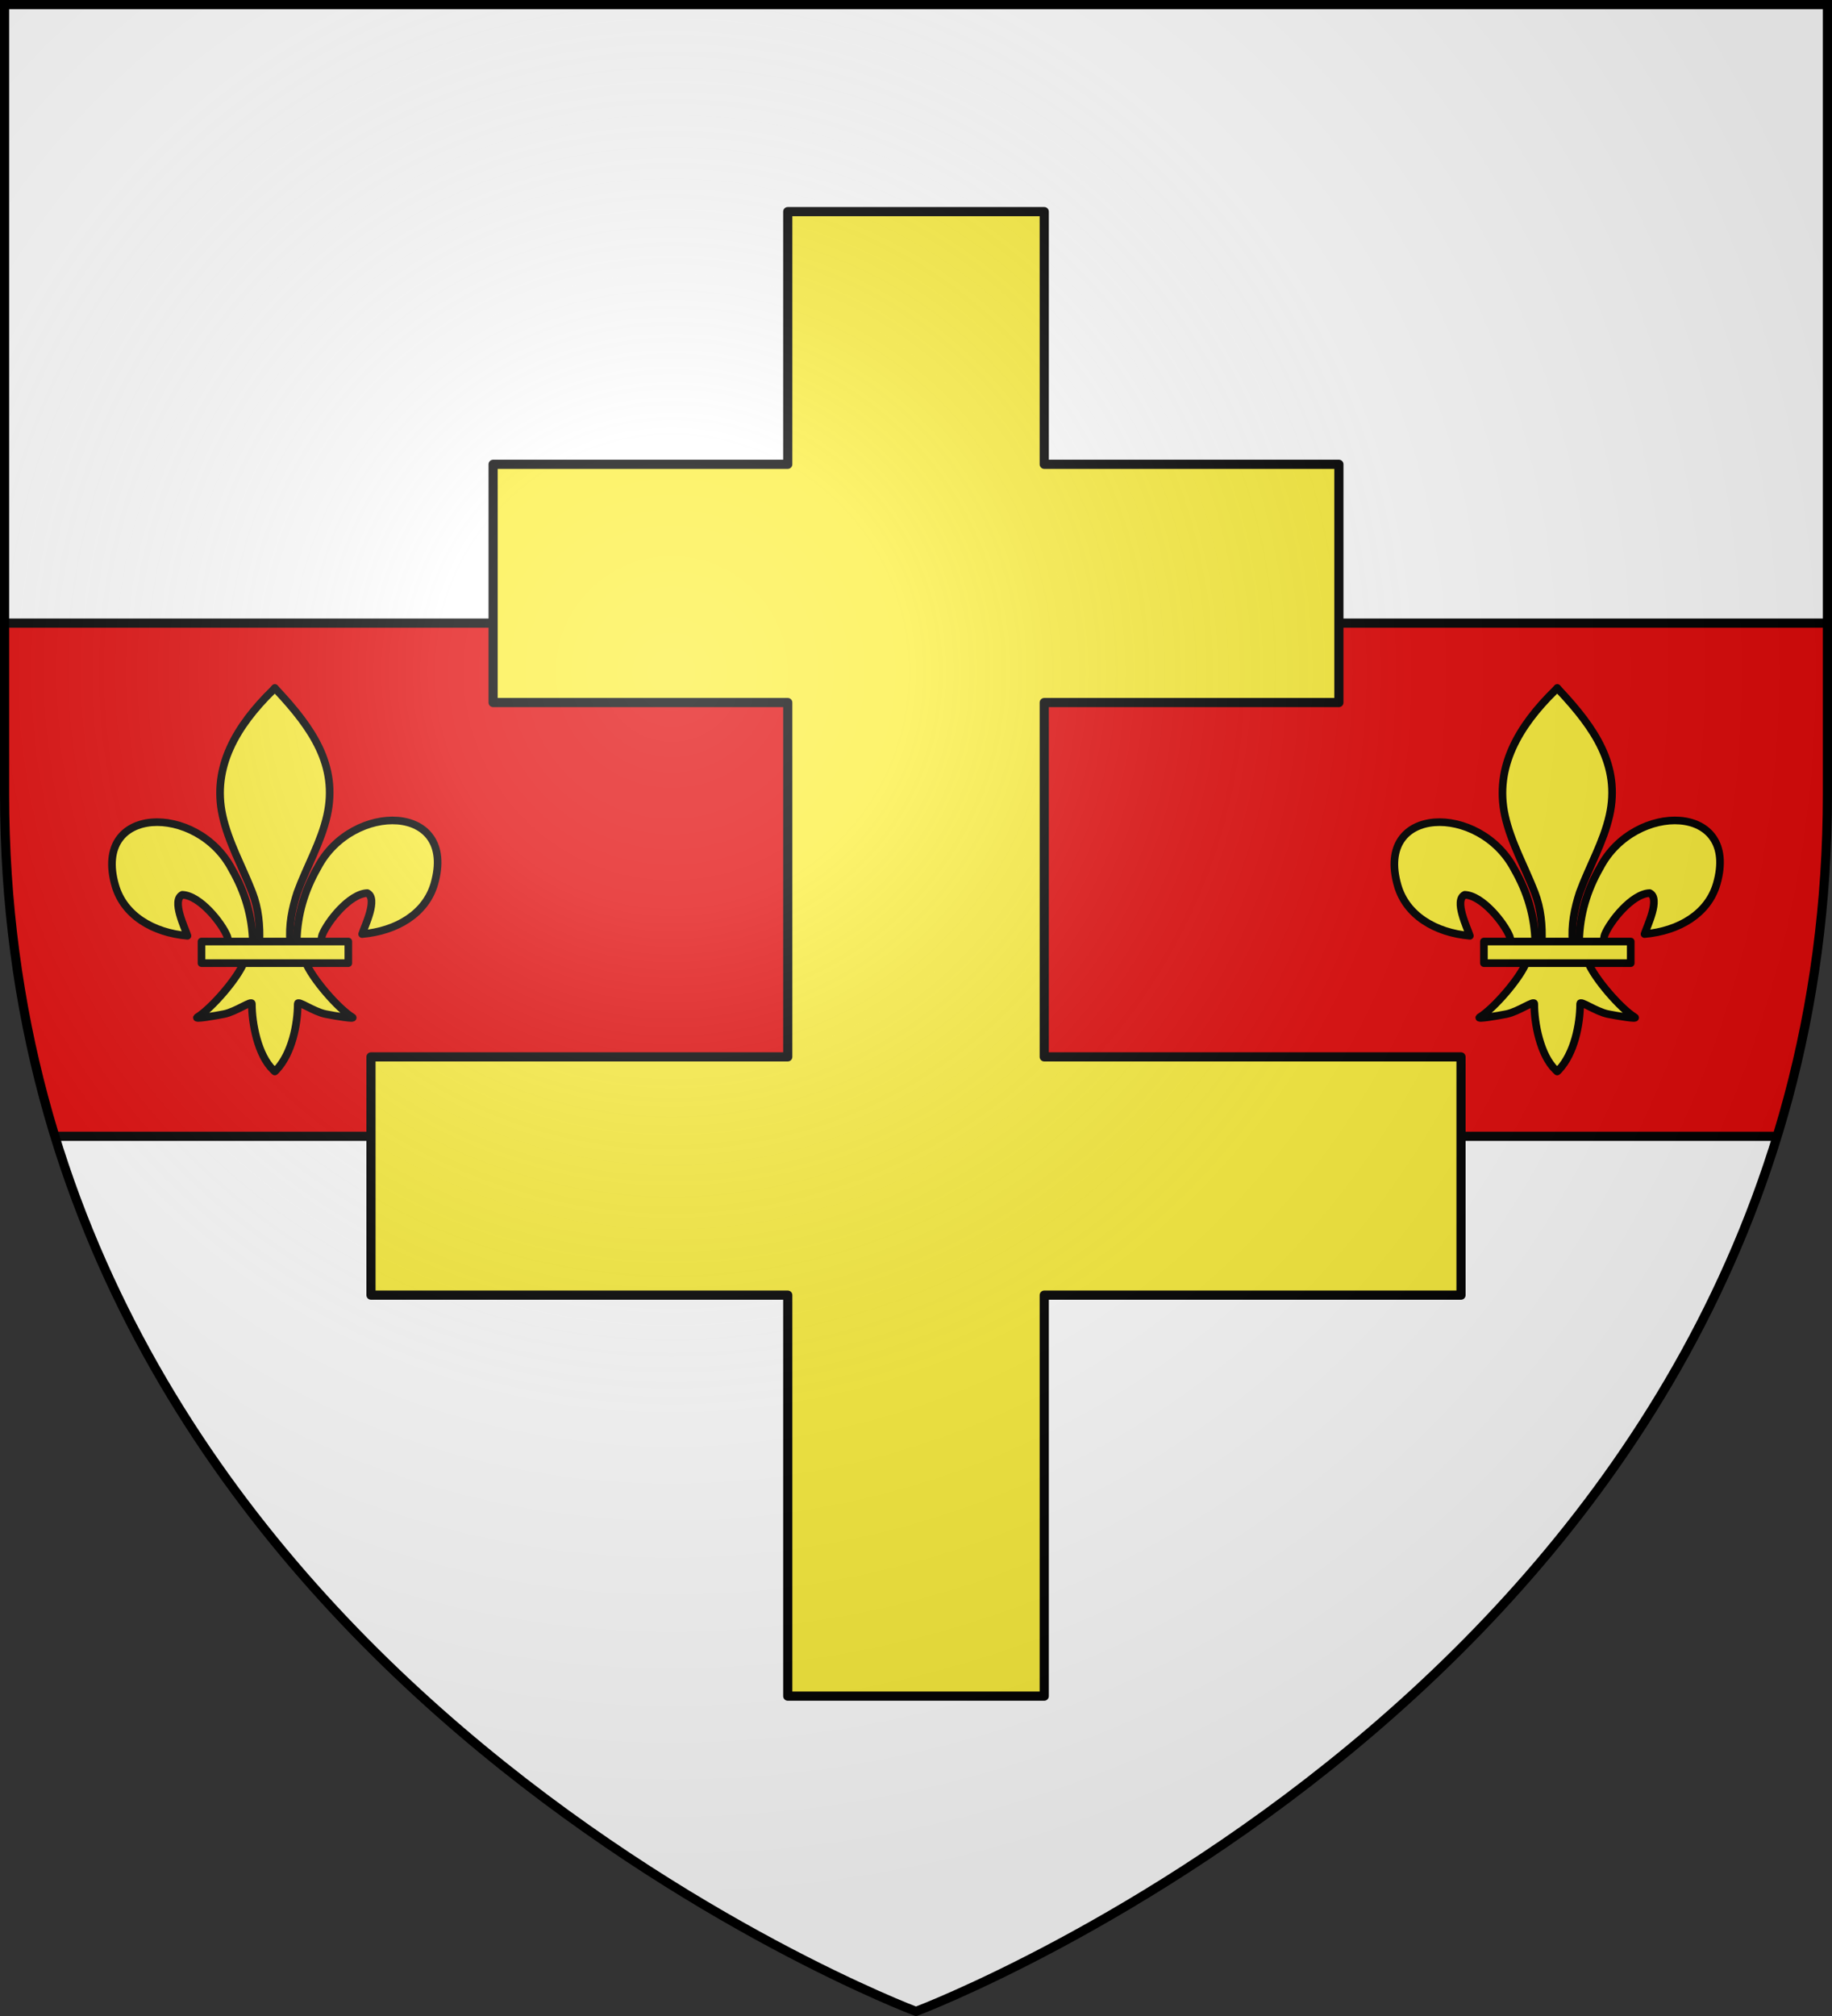 <svg xmlns="http://www.w3.org/2000/svg" xmlns:xlink="http://www.w3.org/1999/xlink" width="600" height="660" version="1.0"><rect width="100%" height="100%" fill="#333333" stroke="none"/><defs><radialGradient id="c" cx="-80" cy="-80" r="405" gradientUnits="userSpaceOnUse"><stop offset="0" style="stop-color:#fff;stop-opacity:.31"/><stop offset=".19" style="stop-color:#fff;stop-opacity:.25"/><stop offset=".6" style="stop-color:#6b6b6b;stop-opacity:.125"/><stop offset="1" style="stop-color:#000;stop-opacity:.125"/></radialGradient><path id="a" d="M-298.5-298.5h597V-40C298.5 246.31 0 358.5 0 358.5S-298.5 246.31-298.5-40z"/></defs><g transform="translate(300 300)"><use xlink:href="#a" width="600" height="660" style="fill:#fff"/><path d="M-298.5-96v56c0 40.817 6.096 78.081 16.5 112h564C292.404 38.081 298.5.817 298.5-40v-56z" style="opacity:1;fill:#e20909;fill-opacity:1;fill-rule:nonzero;stroke:none;stroke-width:84;stroke-linecap:butt;stroke-linejoin:round;stroke-miterlimit:4;stroke-dasharray:none;stroke-opacity:1"/><path d="M1.5 204h597M18 372h564" style="opacity:1;fill:none;fill-opacity:1;fill-rule:nonzero;stroke:#000;stroke-width:3;stroke-linecap:butt;stroke-linejoin:round;stroke-miterlimit:4;stroke-dasharray:none;stroke-dashoffset:0;stroke-opacity:1" transform="translate(-300 -300)"/></g><g transform="translate(300 300)"><g id="b"><path d="M7.187 7.95c.216-8.518 2.534-16.436 6.85-23.939 11.301-21.613 45.817-21.097 38.209 5.337C49.442-.912 39.917 4.813 28.602 5.795c.817-2.567 5.31-11.64 1.683-13.415-5.799.2-13 9.31-14.73 13.654-.25.623-.18 1.344-.46 1.958" style="fill:#fcef3c;fill-opacity:1;fill-rule:evenodd;stroke:#000;stroke-width:2.5;stroke-linecap:butt;stroke-linejoin:round;stroke-miterlimit:4;stroke-dasharray:none;stroke-opacity:1;display:inline" transform="translate(-210)"/><path d="M-7.187 8.514c-.216-8.519-2.534-16.437-6.85-23.94-11.3-21.613-45.817-21.097-38.208 5.337C-49.441-.35-39.917 5.376-28.602 6.358c-.817-2.567-5.309-11.64-1.683-13.415 5.8.2 13 9.31 14.731 13.654.25.624.18 1.344.46 1.958" style="fill:#fcef3c;fill-opacity:1;fill-rule:evenodd;stroke:#000;stroke-width:2.5;stroke-linecap:butt;stroke-linejoin:round;stroke-miterlimit:4;stroke-dasharray:none;stroke-opacity:1" transform="translate(-210)"/><path d="M-.668-74.02C-12.573-62.355-20.567-48.864-17.12-33.042c1.901 8.729 6.51 16.813 9.76 25.222C-5.328-2.543-4.809 2.97-5.049 8.514h10.1c-.483-5.586.576-11 2.312-16.333 3.096-8.461 7.808-16.487 9.76-25.222 3.65-16.332-4.917-28.65-16.401-40.928l-.702-.814z" style="fill:#fcef3c;fill-opacity:1;fill-rule:nonzero;stroke:#000;stroke-width:2.5;stroke-linecap:butt;stroke-linejoin:round;stroke-miterlimit:4;stroke-dasharray:none;stroke-opacity:1" transform="translate(-210)"/><path d="M-10.088 14.98C-12.2 20.362-20.81 30.216-25.383 33.024c-1.186.729 5.67-.42 8.74-1.031 4.026-.802 9.259-4.702 9.136-3.326-.012 6.303 1.938 16.82 7.019 21.652l.481.466.497-.466c5.079-5.386 6.994-14.856 7.02-21.652-.124-1.376 5.11 2.524 9.136 3.326 3.07.612 9.925 1.76 8.74 1.031-4.574-2.808-13.18-12.662-15.291-18.042z" style="fill:#fcef3c;fill-opacity:1;fill-rule:evenodd;stroke:#000;stroke-width:2.5;stroke-linecap:butt;stroke-linejoin:round;stroke-miterlimit:4;stroke-dasharray:none;stroke-opacity:1" transform="translate(-210)"/><path d="M-24.002 8.24h48.081v7.082h-48.081z" style="fill:#fcef3c;fill-opacity:1;stroke:#000;stroke-width:2.5;stroke-linejoin:round;stroke-miterlimit:4;stroke-dasharray:none;stroke-opacity:1" transform="translate(-210)"/></g><use xlink:href="#b" width="600" height="660" transform="translate(420)"/><path d="M258 69.281V152h-96.5v78H258v116H121.5v78H258v131.281h84V424h136.5v-78H342V230h96.5v-78H342V69.281z" style="opacity:1;fill:#fcef3c;fill-opacity:1;fill-rule:nonzero;stroke:#000;stroke-width:3;stroke-linecap:butt;stroke-linejoin:round;stroke-miterlimit:4;stroke-dasharray:none;stroke-dashoffset:0;stroke-opacity:1" transform="translate(-300 -300)"/></g><use xlink:href="#a" width="600" height="660" style="fill:url(#c)" transform="translate(300 300)"/><use xlink:href="#a" width="600" height="660" style="fill:none;stroke:#000;stroke-width:3" transform="translate(300 300)"/></svg>